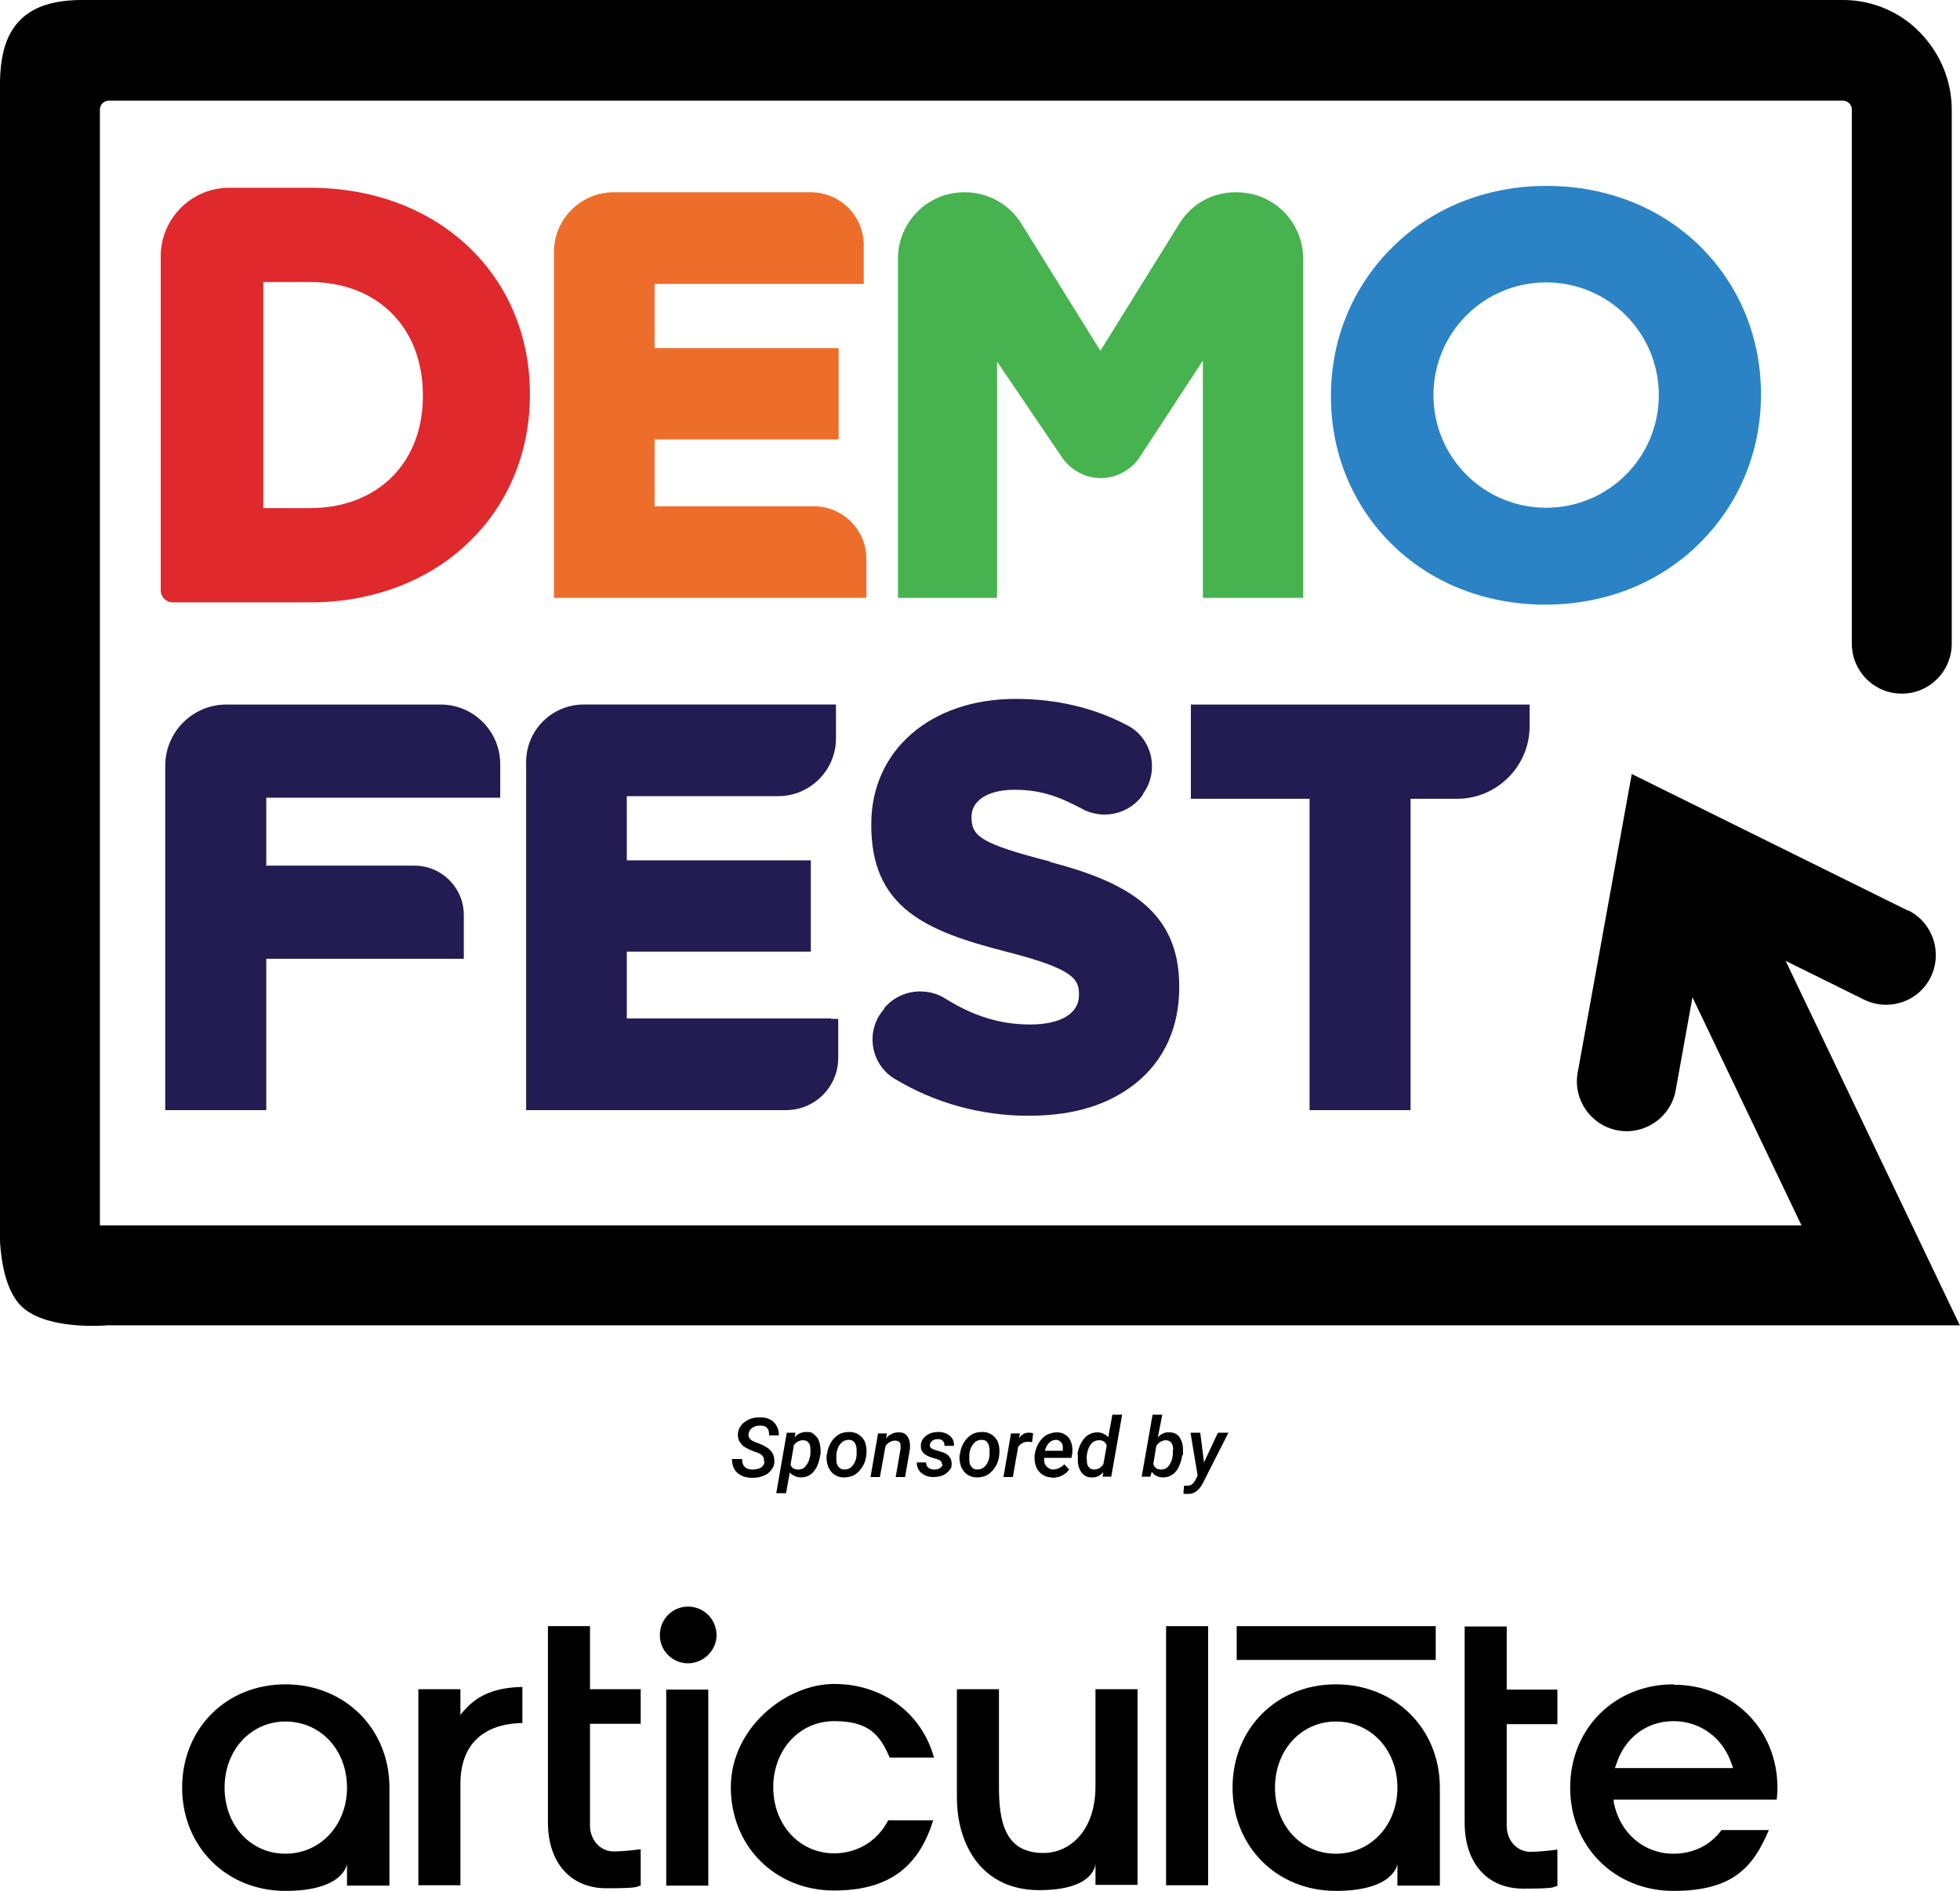 <?xml version="1.0" encoding="UTF-8"?>
<svg xmlns="http://www.w3.org/2000/svg" version="1.1" viewBox="0 0 521.9 503.5">
  <defs>
    <style>
      .cls-1 {
        fill: #ed6e2b;
      }

      .cls-2 {
        fill: #2b83c5;
      }

      .cls-3 {
        fill: #231c52;
      }

      .cls-4 {
        fill: #47b34f;
      }

      .cls-5 {
        fill: #df292d;
      }
    </style>
  </defs>
  <!-- Generator: Adobe Illustrator 28.7.1, SVG Export Plug-In . SVG Version: 1.2.0 Build 142)  -->
  <g>
    <g id="Layer_1">
      <path d="M521.9,353l-55.2-115.5c-3.2-6.6-11.1-9.4-17.7-6.3-6.6,3.2-9.4,11.1-6.3,17.7l37,77.4H26.6V29.2c0-.7.3-1.3.7-1.7s1-.7,1.7-.7h461.7c.7,0,1.3.3,1.7.7.5.5.7,1,.7,1.8v142.1c0,7.3,5.9,13.3,13.3,13.3s13.3-6,13.3-13.3V29.2c0-8-3.3-15.3-8.5-20.6C506.2,3.4,498.8,0,490.8,0H29.2C21.2,0,11.7-.9,5.4,5.3-.8,11.6,0,21.2,0,29.2v265.8H0v29.1s-1.2,15.8,5.1,23.1c6.4,7.3,23.5,5.7,23.5,5.7h493.2Z"/>
      <path d="M508.1,242.5l-73.6-36.4-14.4,79.5c-1.3,7.2,3.5,14.1,10.7,15.4s14.1-3.5,15.4-10.7l8.1-44.9,42.1,20.8c6.6,3.2,14.5.5,17.7-6,3.2-6.6.6-14.5-6-17.8h0Z"/>
      <path class="cls-5" d="M82.5,135.3c18,0,30.1-12,30.1-29.8v-.3c0-18-12.1-30.1-30.1-30.1h-12.4v60.2h12.4ZM46,160.4c-1.8,0-3.2-1.5-3.2-3.2v-89c0-10,8.2-18.2,18.2-18.2h21.6c33.9,0,58.5,23.1,58.5,54.9v.3c0,15.2-5.8,29.2-16.4,39.3-10.7,10.3-25.7,15.9-42.1,15.9h-36.6Z"/>
      <path class="cls-1" d="M216.8,134.8h-42.5v-17.8h49v-24.3h-49v-17.1h55.7v-10.3c0-7.8-6.3-14.1-14.1-14.1h-52.5c-8.7,0-15.9,7.1-15.9,15.9v92.1h83.2v-10.4c0-7.7-6.3-14-14-14h.1Z"/>
      <path class="cls-4" d="M329.2,51.2h-.2c-6.2,0-11.8,3.1-15,8.4l-21,33.8-21-33.8c-3.2-5.2-8.9-8.4-15-8.4h-.2c-9.8,0-17.7,7.9-17.7,17.7v90.3h26.4v-62.9l17.3,25.5c2.3,3.4,6.2,5.5,10.3,5.5s8.1-2.1,10.4-5.6l16.8-25.7v63.2h26.7v-90.3c0-9.8-7.9-17.7-17.7-17.7h0Z"/>
      <path class="cls-2" d="M411.7,135.2c-16.6,0-30-13.4-30-30s13.4-30,30-30,30,13.4,30,30-13.4,30-30,30h0ZM452.8,65.7c-10.6-10.5-25.1-16.2-41-16.2s-30.5,5.8-41.1,16.4c-10.5,10.4-16.3,24.4-16.3,39.4v.3c0,15,5.7,28.9,16.1,39.2,10.6,10.5,25.1,16.2,41,16.2s30.5-5.8,41.1-16.4c10.5-10.4,16.3-24.4,16.3-39.4v-.3c0-15-5.7-28.9-16.1-39.2h0Z"/>
      <path class="cls-3" d="M405.2,187.6h-88.1v25.1h31.6v82.9h26.9v-82.9h12.4c10.6,0,19.3-8.7,19.3-19.3v-5.8h-2.1Z"/>
      <path class="cls-3" d="M221.3,271.2h-54.4v-17.8h49v-24.3h-49v-17.1h40.3c8.5,0,15.4-6.9,15.4-15.4v-9h-67.2c-8.4,0-15.3,6.8-15.3,15.3v92.7h69.2c7.7,0,13.9-6.2,13.9-13.9v-10.4h-2,.1Z"/>
      <path class="cls-3" d="M117.3,187.6h-57c-9,0-16.3,7.3-16.3,16.3v91.7h26.9v-40.3h52.6v-11.7c0-7.2-5.9-13.1-13.1-13.1h-39.5v-18.1h62.3v-8.9c0-8.8-7.1-15.9-15.9-15.9h0Z"/>
      <path class="cls-3" d="M300,213.1h0ZM279.6,229.4c-18.3-4.7-20.9-6.7-20.9-11.7v-.3c0-4.3,4.5-7.1,11.4-7.1s11.7,1.7,18.1,5.1c1.8,1,3.9,1.5,5.9,1.5,4.1,0,8-2,10.3-5.4v-.2c2.2-3,2.8-6.7,2-10.2-.9-3.5-3.1-6.4-6.3-8-8.9-4.7-18.9-7-29.7-7-22.6,0-38.4,13.7-38.4,33.3v.3c0,10.4,3.2,17.8,10.1,23.2,6.2,4.8,14.8,7.7,25.8,10.5,18.1,4.6,19.4,7.4,19.4,11.3v.3c0,4.9-4.9,7.8-13,7.8s-15.2-2.3-22.6-6.9c-2-1.3-4.3-1.9-6.7-1.9-3.7,0-7.2,1.6-9.6,4.5v.2c-2.5,2.8-3.5,6.5-2.9,10.1s2.7,6.7,5.8,8.5c10.6,6.4,22.9,9.8,35.5,9.8s21.7-3.1,28.8-8.8c7.5-6.1,11.4-14.9,11.4-25.4v-.3c0-20-13.8-27.7-34.5-33.1h.1Z"/>
      <g>
        <path d="M123.7,455.3l-1.1,1.3v-6.8h-11.2v52.2h11.2v-27c0-10.3,5.9-16,16.5-16.2v-9.6c-6.9.1-12,2.1-15.4,6.2"/>
        <rect x="310.5" y="433" width="11.2" height="69"/>
        <path d="M76,458.4c9.4,0,16.4,7.6,16.4,17.6s-7.1,17.6-16.4,17.6-16.2-7.6-16.2-17.6,7-17.6,16.2-17.6M48.5,476c0,15.7,11.8,27.5,27.5,27.5s16.4-7.2,16.4-7.2v5.8h11.3v-26.1c0-15.7-11.9-27.5-27.7-27.5s-27.5,11.8-27.5,27.5"/>
        <rect x="177.4" y="449.9" width="11.2" height="52.2"/>
        <g>
          <path d="M190.8,435.4c0-4.2-3.4-7.6-7.6-7.6s-7.5,3.4-7.5,7.6,3.4,7.5,7.5,7.5,7.6-3.4,7.6-7.5"/>
          <path d="M222.1,493.5c-9.2,0-16.2-7.6-16.2-17.6s7-17.6,16.2-17.6,12.2,3.6,14.8,9.7h11.8c-3.3-11.9-13.7-19.6-26.6-19.6s-27.5,11.8-27.5,27.5,11.8,27.5,27.5,27.5,22.8-7.3,26.4-18.7h-12c-2.8,5.5-8.2,8.8-14.4,8.8"/>
          <path d="M430,470.8l.3-.8c2.2-7.2,8.1-11.7,15.3-11.7s13.3,4.5,15.6,11.7l.3.8h-31.5ZM445.6,448.5c-15.7,0-27.5,11.8-27.5,27.5s11.8,27.5,27.5,27.5,21.2-6.2,25.4-16.2h-12.6c-3,4.1-7.6,6.3-12.8,6.3-7.9,0-14.3-5.5-15.9-13.7v-.7c-.1,0,32.1,0,32.1,0h11.3c.1-1.2.2-2.2.2-3.1,0-15.7-11.9-27.5-27.7-27.5"/>
        </g>
        <rect x="329.3" y="433" width="53" height="9"/>
        <g>
          <path d="M157.1,433h-11.2v52.2c0,10.8,6,17.6,15.6,17.6s7.6-.5,9.1-.7v-9.7c-1.5.2-4.8.6-7.2.6-3.5,0-6.3-3-6.3-6.9v-27.1h13.5v-9.2h-13.5v-16.8h0Z"/>
          <path d="M401.2,486.2v-27.1h13.5v-9.2h-13.5v-16.8h-11.2v52.2c0,10.8,6,17.6,15.6,17.6s7.6-.5,9.1-.7v-9.7c-1.5.2-4.8.6-7.2.6-3.5,0-6.3-3-6.3-6.9"/>
          <path d="M355.7,458.4c9.4,0,16.4,7.6,16.4,17.6s-7.1,17.6-16.4,17.6-16.2-7.6-16.2-17.6,7-17.6,16.2-17.6M328.2,476c0,15.7,11.8,27.5,27.5,27.5s16.4-7.2,16.4-7.2v5.8h11.3v-26.1c0-15.7-11.9-27.5-27.7-27.5s-27.5,11.8-27.5,27.5"/>
          <path d="M277.8,493.4c-10.3,0-11.8-8.5-11.8-17.6v-26h-11.2v28.8c0,12.7,6.7,24.7,21.9,24.7s15-7.2,15-7.2v5.8h11.2v-52.1h-11.2v25.8c0,12.1-7,17.8-13.8,17.8"/>
        </g>
      </g>
      <g>
        <path d="M203.4,389.1c.2-1-.4-1.8-1.7-2.3l-.9-.3c-1.6-.6-2.8-1.2-3.4-2-.7-.8-1-1.7-.9-2.7,0-.9.4-1.7.9-2.3.5-.7,1.3-1.2,2.2-1.6s1.8-.5,2.9-.5,1.8.2,2.6.6,1.3,1,1.7,1.7.6,1.5.6,2.5h-2.6c0-.8-.1-1.5-.5-1.9-.4-.5-1-.7-1.9-.7s-1.5.2-2.1.6-.9,1-1,1.7c-.1.9.5,1.6,1.8,2.1l.8.3c1.6.6,2.8,1.3,3.4,2.1.7.8.9,1.7.9,2.8s-.4,1.6-.9,2.3c-.5.7-1.2,1.2-2.1,1.5-.9.4-1.9.5-3,.5s-2-.2-2.8-.6-1.5-1-1.9-1.8c-.4-.7-.6-1.6-.6-2.6h2.7c0,.9.2,1.6.7,2.1s1.2.7,2.1.7,1.6-.2,2.2-.5c.6-.4.9-.9,1-1.6h-.2Z"/>
        <path d="M218.4,387.4c-.1,1.2-.5,2.2-.9,3.2-.5.9-1.1,1.7-1.8,2.1-.7.5-1.6.7-2.5.7s-2.2-.5-2.9-1.3l-1,5.5h-2.6l2.8-16.1h2.3l-.2,1.2c.9-1,1.9-1.4,3.2-1.4s1.4.2,1.9.6,1,.9,1.3,1.6.4,1.5.5,2.3v1.6h-.1ZM215.8,387.2v-.8c0-.9,0-1.6-.4-2.1-.3-.5-.8-.8-1.5-.8-1,0-1.8.4-2.5,1.3l-.9,5.2c.3.9,1,1.3,2,1.3s1.6-.3,2.1-1c.6-.7,1-1.7,1.2-3.1h0Z"/>
        <path d="M220.2,387.3c.1-1.1.5-2.2,1-3.1s1.3-1.7,2.1-2.2,1.8-.7,2.9-.7,1.9.3,2.6.8c.7.5,1.3,1.2,1.6,2.1s.4,1.9.3,3c-.1,1.2-.4,2.3-1,3.3-.6.9-1.3,1.7-2.1,2.2-.9.5-1.8.7-2.9.7s-1.8-.3-2.6-.8c-.7-.5-1.2-1.2-1.6-2.1-.3-.9-.5-1.9-.4-2.9v-.2h0ZM222.7,388.8c0,.8.2,1.4.6,1.8.4.5.9.7,1.5.7.9,0,1.6-.3,2.2-1s1-1.6,1.1-2.8v-1.1c0-.9-.1-1.6-.5-2.2s-.9-.8-1.6-.8c-1.1,0-1.9.5-2.6,1.6-.4.7-.6,1.4-.7,2.3v1.5Z"/>
        <path d="M236.2,381.6l-.3,1.4c1-1.1,2.1-1.6,3.4-1.6s1.9.4,2.4,1.2c.5.8.7,1.8.6,3.2l-1.3,7.5h-2.5l1.3-7.5v-.9c0-.9-.6-1.3-1.5-1.3s-1.8.5-2.5,1.4l-1.5,8.3h-2.5l2-11.6h2.4Z"/>
        <path d="M250.8,390c.1-.7-.3-1.2-1.4-1.5-1-.3-1.8-.5-2.1-.7-1.5-.6-2.2-1.6-2.1-2.9,0-1,.5-1.9,1.4-2.6s2-1,3.3-1,2.2.4,3,1c.8.7,1.2,1.6,1.1,2.7h-2.5c0-.5-.1-1-.4-1.3-.3-.3-.7-.5-1.3-.5s-1.1.1-1.5.4-.6.6-.7,1.1c-.1.7.4,1.1,1.4,1.4s1.8.5,2.3.7c1.4.6,2.1,1.6,2.1,2.9s-.3,1.4-.7,1.9c-.4.5-1,1-1.8,1.3s-1.6.4-2.4.4c-1.3,0-2.3-.4-3.2-1.1-.8-.7-1.2-1.7-1.2-2.8h2.5c0,.6.2,1.1.6,1.4.4.3.8.5,1.5.5s1.2-.1,1.6-.4c.4-.3.7-.6.7-1.1l-.2.2Z"/>
        <path d="M255.6,387.3c.1-1.1.5-2.2,1-3.1s1.3-1.7,2.1-2.2,1.8-.7,2.9-.7,1.9.3,2.6.8,1.3,1.2,1.6,2.1.4,1.9.3,3c-.1,1.2-.4,2.3-1,3.3-.6.9-1.3,1.7-2.1,2.2-.9.5-1.8.7-2.9.7s-1.8-.3-2.6-.8c-.7-.5-1.2-1.2-1.6-2.1-.3-.9-.5-1.9-.4-2.9v-.2h.1ZM258.1,388.8c0,.8.2,1.4.6,1.8.4.5.9.7,1.5.7.9,0,1.6-.3,2.2-1s1-1.6,1.1-2.8v-1.1c0-.9-.1-1.6-.5-2.2s-.9-.8-1.6-.8c-1.1,0-1.9.5-2.6,1.6-.4.7-.6,1.4-.7,2.3v1.5Z"/>
        <path d="M274.8,384c-.3,0-.7-.1-1-.1-1.1,0-2,.4-2.7,1.4l-1.4,8h-2.5l2-11.6h2.4l-.3,1.3c.8-1.1,1.7-1.6,2.8-1.5.2,0,.6,0,1,.2l-.3,2.5v-.2Z"/>
        <path d="M280.1,393.4c-1,0-1.9-.3-2.6-.8s-1.3-1.2-1.6-2-.5-1.8-.4-2.8v-.4c.2-1.2.5-2.2,1.1-3.2.6-.9,1.3-1.7,2.1-2.1s1.7-.7,2.7-.7c1.5,0,2.5.6,3.3,1.6.7,1.1,1,2.4.8,4.1l-.2,1.1h-7.3c0,.9.1,1.7.6,2.2s1,.9,1.8.9,2.1-.4,3-1.4l1.3,1.4c-.5.7-1.1,1.2-1.9,1.6s-1.7.6-2.6.6h0ZM281.2,383.4c-1.3,0-2.4.9-3,2.9h4.8v-1.2c0-.5-.3-.9-.6-1.2s-.7-.5-1.2-.5h0Z"/>
        <path d="M286.9,387.4c.1-1.2.5-2.3,1-3.2s1.1-1.7,1.9-2.1c.7-.5,1.6-.7,2.5-.7s2.1.5,2.8,1.3l1.1-6h2.6l-2.9,16.5h-2.3l.2-1.2c-.9,1-2,1.5-3.2,1.4-1.1,0-1.9-.4-2.6-1.3-.6-.8-1-1.9-1-3.3v-1.5h-.1ZM289.4,388.4c0,.9,0,1.6.4,2.1.3.5.8.8,1.5.8,1,0,1.8-.4,2.5-1.4l.9-5c-.3-.9-1-1.4-2-1.4s-1.8.4-2.4,1.3-.9,2.1-1,3.6h.1Z"/>
        <path d="M314.8,387.4c-.1,1.2-.5,2.2-.9,3.2-.5,1-1.1,1.7-1.8,2.1-.7.5-1.5.7-2.5.7s-2.3-.5-2.9-1.5l-.4,1.3h-2.3l2.9-16.5h2.6l-1.2,6c.9-.9,1.9-1.4,3.1-1.3,1.1,0,2,.4,2.6,1.2.6.8,1,1.9,1,3.3v1.6h-.2ZM312.4,386c0-.8-.2-1.4-.5-1.8s-.8-.7-1.4-.7c-1,0-1.9.5-2.6,1.5l-.8,4.8c.3,1,1,1.5,2,1.5s1.6-.3,2.1-1c.6-.7.9-1.6,1.1-2.9v-1.4h0Z"/>
        <path d="M320.6,389.4l3.7-7.9h2.8l-6.9,13.6c-1,1.8-2.2,2.7-3.8,2.7s-.8,0-1.3-.2l.2-2h.5c.6,0,1.1,0,1.5-.3s.7-.6,1-1.2l.6-1.2-1.9-11.4h2.6l1,7.9h0Z"/>
      </g>
    </g>
  </g>
</svg>